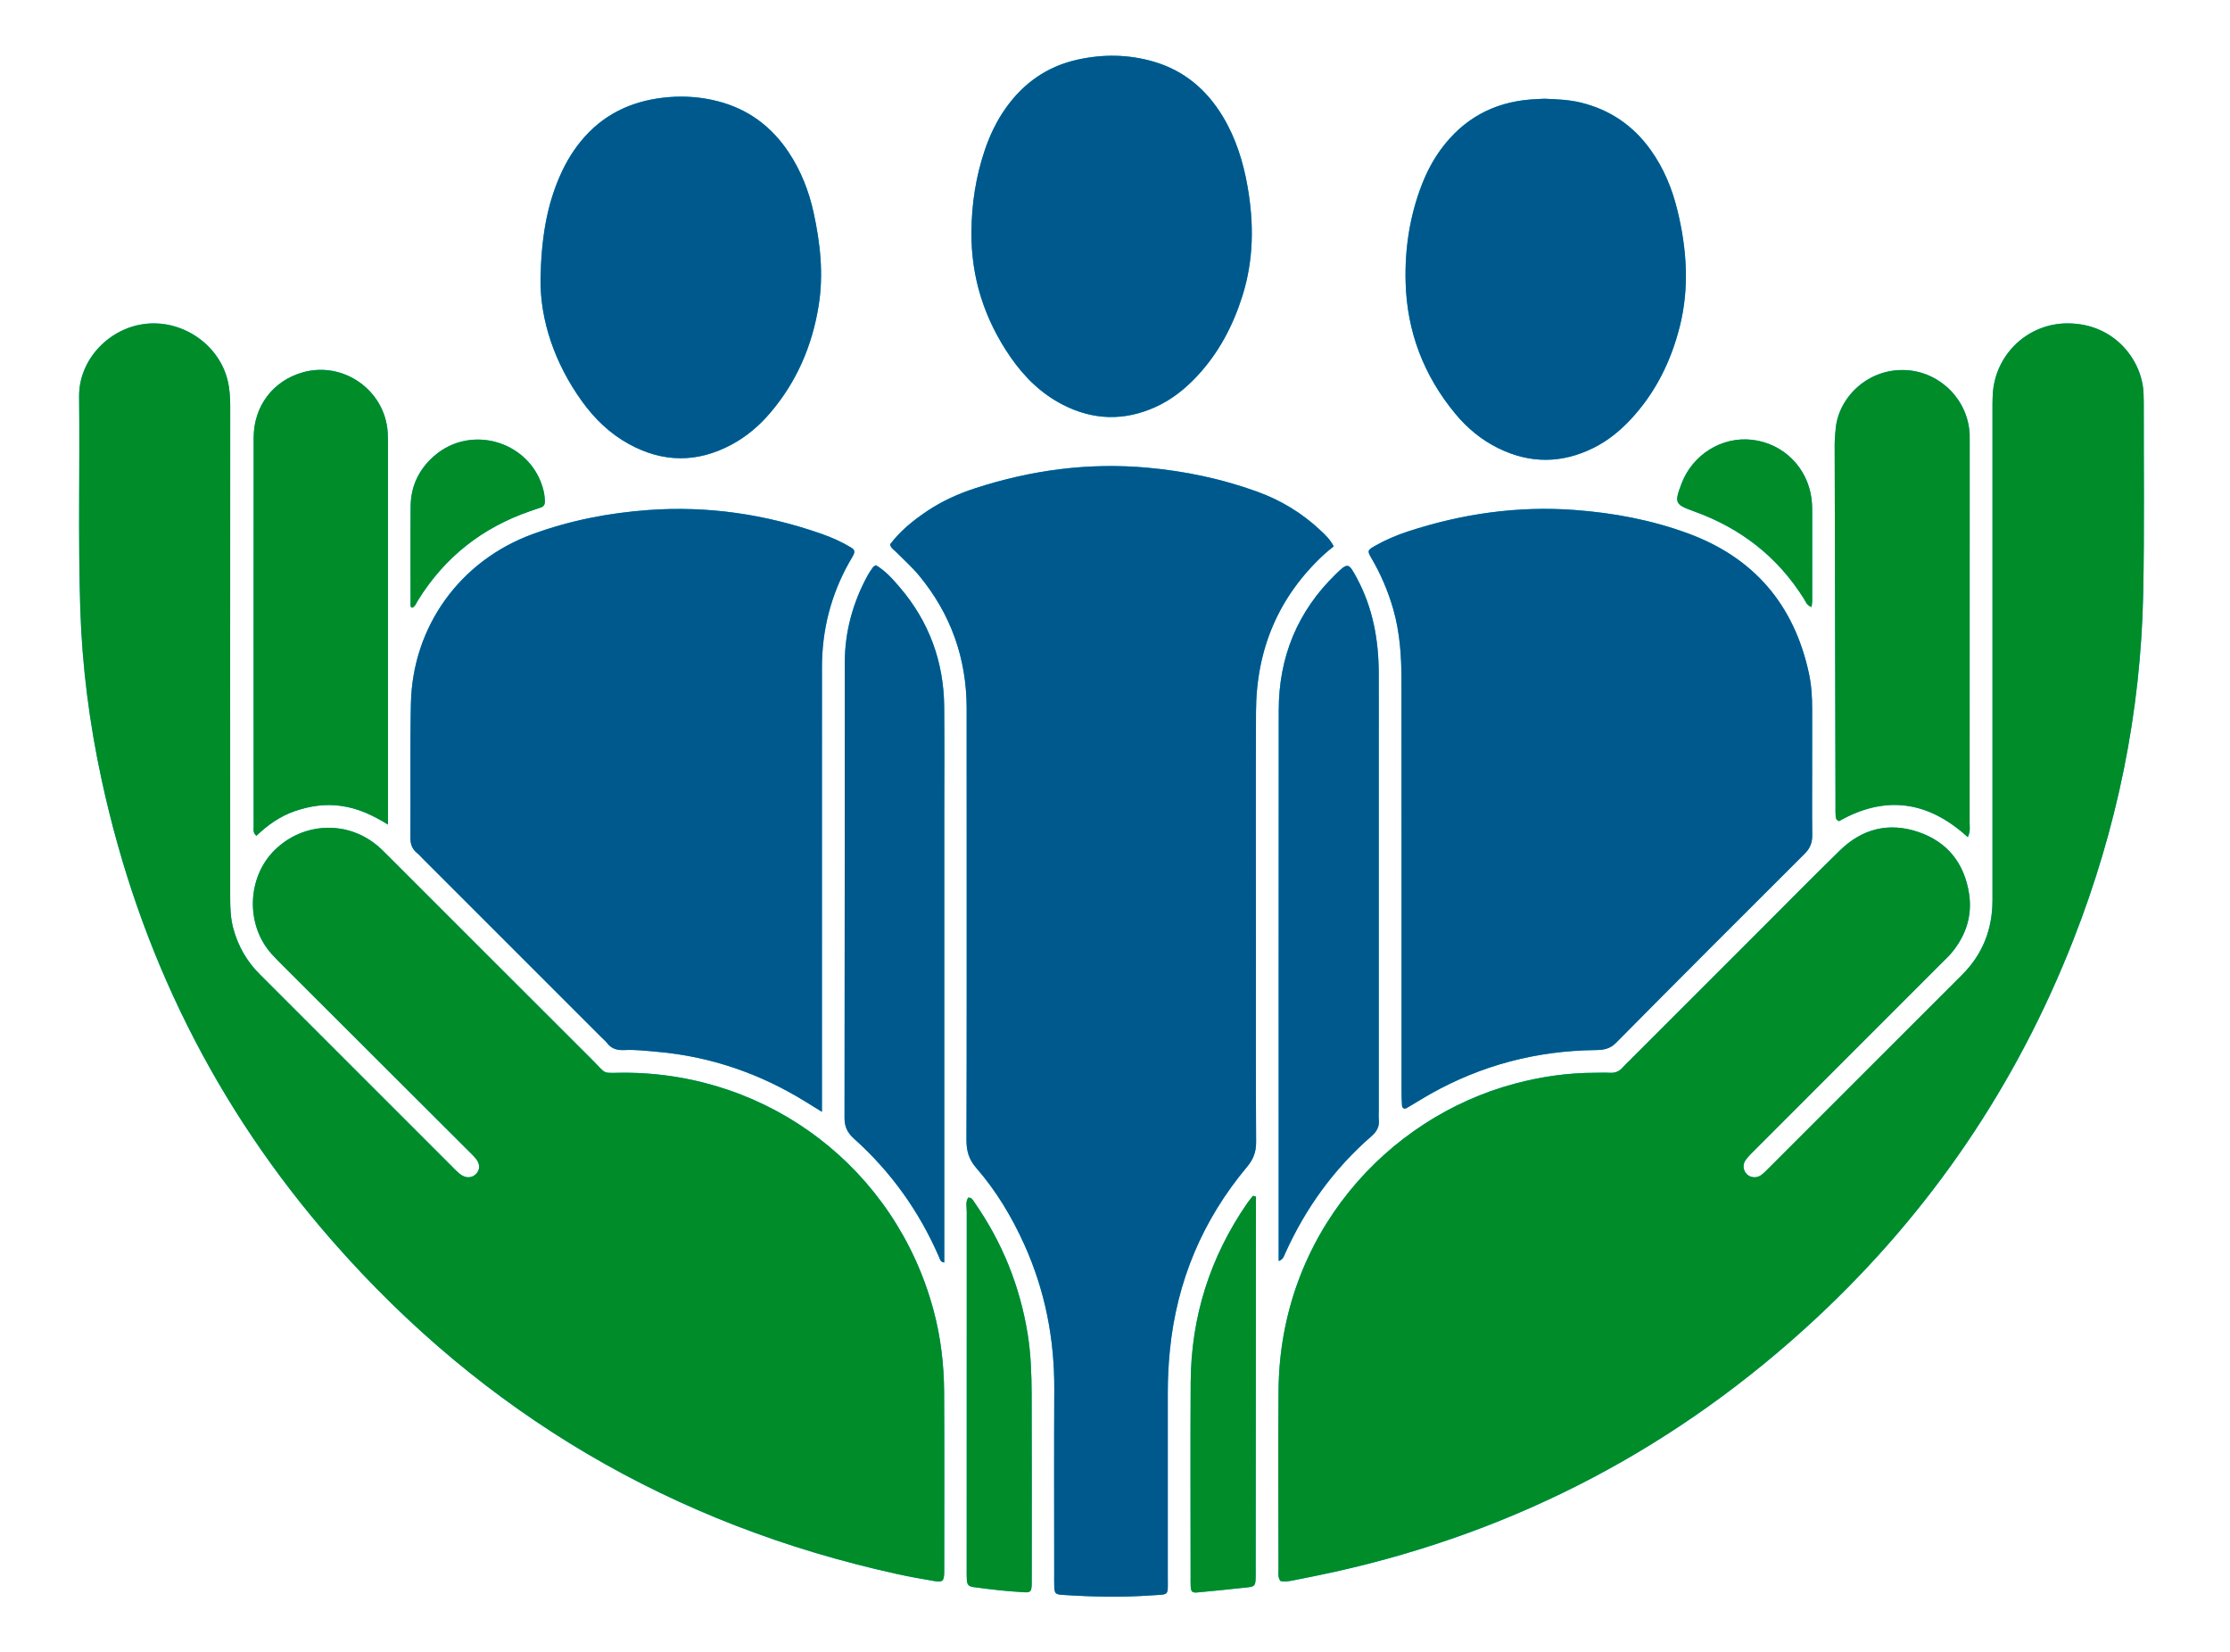 <svg xmlns="http://www.w3.org/2000/svg" width="45.72mm" height="33.867mm" fill-rule="evenodd" viewBox="0 0 4571.98 3386.66" shape-rendering="geometricPrecision" text-rendering="geometricPrecision" image-rendering="optimizeQuality" clip-rule="evenodd"><defs><style type="text/css"><![CDATA[
    .fil2 {fill:#00598C}
    .fil1 {fill:#008C28}
    .fil0 {fill:#00AFEF}
   ]]></style></defs><g id="Camada_x0020_1"><g id="_885872496"><path d="M2208.12 122.5c53.22-11.97 106.32-11.2 158.43 4.24 61.45 18.22 107.34 57.24 140.3 111.82 26.82 44.46 42 93.1 50.9 143.9 13.28 75.63 12.7 150.66-10.67 224.53-19.36 61.27-48.7 116.98-92.9 164.22-24.55 26.26-52.25 48.4-85.23 63.28-64 28.87-127.42 27.27-189.8-4.67-44.6-22.86-79.37-57.12-107.55-97.98-53.3-77.32-80.9-162.84-79.96-257.1.5-57.23 9.1-113.07 27.5-167.3 10.43-30.74 24.3-59.77 43.18-86.25 36.33-51 84.25-84.84 145.8-98.7zm-529.85 504.85c-13.3 82.08-45.1 155.67-99.18 219.14-22.6 26.5-48.86 48.84-79.66 65.28-70.35 37.56-140.74 36.84-210.46-1.63-38.7-21.34-69.87-51.48-95.55-87.07-57.12-79.18-85.9-167.64-85.26-249.93 1.56-84.14 12.47-150.67 40.4-213.83 12.7-28.7 28.97-55.16 49.88-78.6 46.3-51.8 105.64-76.3 173.76-81.67 33.55-2.65 66.83.13 99.42 8.48 62.08 15.93 110.18 51.65 145.46 104.9 24.92 37.6 41.2 78.94 50.83 122.7 13.94 63.4 20.88 127.3 10.37 192.22zM842.44 1442.3c3.33-157.93 100.7-292.74 249.23-347.15 76.8-28.12 156.27-43.65 237.94-49.55 121.9-8.8 239.9 8.66 354.85 48.9 21.06 7.38 41.42 16.46 60.52 28.07 7.38 4.48 8.23 8.58 4 16.65-2.62 4.9-5.7 9.57-8.4 14.44-37.14 66.63-55.4 138.14-55.4 214.34-.06 289.77-.04 579.53-.06 869.3 0 12.1 0 24.2 0 42.1-14.16-8.76-22.56-13.9-30.92-19.1-94.27-58.67-196.27-94.28-307.16-103.96-22.25-1.94-44.38-4.64-66.7-3.52-14.22.72-26.28-2.14-35.37-14.04-3.35-4.4-7.8-7.93-11.74-11.87-122.14-122.14-244.3-244.3-366.44-366.44-3.93-3.94-7.57-8.27-11.88-11.75-10.4-8.4-13.6-18.84-13.5-32.24.66-91.4-.87-182.8 1.06-274.16zm-47.06-529.37c.03 248.36.02 496.74.02 745.1 0 8.83 0 17.66 0 32.44-33.45-20.7-62.8-33.32-95.17-38.08-32.77-4.84-64.33-.12-95.3 10.44-30.64 10.44-56.52 28.92-79.3 50.8-7.44-6.7-5.57-12.53-5.57-17.7-.1-266.18-.28-532.37.03-798.56.07-64.9 39.75-116.7 100.46-133.92 83.28-23.62 168.6 36.4 174.3 122.74.58 8.88.52 17.8.52 26.73zm-323.5 429.04c0 165-.03 330 .03 495 .02 22.28.4 44.44 6.34 66.32 9.85 36.4 27.76 67.8 54.48 94.36 35.56 35.37 70.97 70.93 106.44 106.4 94.6 94.6 189.18 189.22 283.8 283.8 6.3 6.3 12.43 12.88 19.3 18.5 11.54 9.47 24.2 9.54 33.2 1.04 9.2-8.67 9.32-21.23-.5-32.8-6.5-7.63-13.9-14.48-20.98-21.56-123.88-123.65-247.78-247.3-371.66-370.96-8.66-8.65-17.4-17.3-25.58-26.4-54.12-60.4-49.76-157.53 6.26-212.72 57.72-56.85 147.23-61.67 209.87-9.92 9.43 7.78 17.97 16.68 26.63 25.35 138 137.9 275.85 275.98 414 413.73 32.95 32.84 18.18 27.06 66.52 27.13 298.5.4 555.88 197.9 633.7 486.15 14.93 55.3 21.6 111.62 21.93 168.57.7 120.4.22 240.8.22 361.22 0 3.33.08 6.68-.07 10.02-.65 16.46-3.26 19.05-20.62 16.16-25.28-4.23-50.5-8.77-75.53-14.26-460.25-101-846.98-327.7-1157.5-682.07-239.96-273.82-396.74-590.36-473.72-946.08-25.02-115.6-40.08-232.67-43.84-351.12-4.6-144.9-.73-289.82-2.4-434.72-.87-76.16 62.48-142.34 139.1-149.5 74.82-7 148.04 43.54 165.54 116.87 4.16 17.44 5.17 35.15 5.15 53.1-.2 169.45-.12 338.9-.12 508.37zm3923.3-517.04c-.23 130.44 1.46 260.9-1.13 391.3-4.86 245.25-53.63 482.23-143.15 710.5-117.02 298.47-292.8 557.58-527.4 776-281.97 262.58-611.27 436.33-987.68 520-27.18 6.06-54.5 11.4-81.83 16.84-9.7 1.92-19.5 4.05-28.85 1.76-5.7-7.73-3.92-15.8-3.92-23.45-.1-122.6-.97-245.24.1-367.87 2.77-317.07 221-558.05 484.5-628.34 54.1-14.43 109.08-22.3 165.12-22.28 10.05 0 20.1-.47 30.1.08 10.95.58 19.38-3.3 26.42-11.47 4.35-5.07 9.36-9.54 14.1-14.26 89.88-89.9 179.73-179.76 269.63-269.62 53.6-53.6 106.8-107.6 161.03-160.55 45.43-44.4 99.98-58.28 160.18-38.04 60.27 20.24 95.18 64.6 104.7 127.2 6.7 44.08-6.18 83.9-34.1 118.57-6.94 8.64-15.22 16.27-23.1 24.14-126.87 126.96-253.82 253.86-380.68 380.82-7.08 7.08-14.46 14.06-20.3 22.08-7.14 9.76-4.86 22.77 3.78 30.18 7.35 6.3 19.3 7 27.9.76 5.38-3.88 10.1-8.75 14.83-13.47 132.46-132.4 264.86-264.87 397.34-397.25 42.48-42.44 62.32-93.78 62.3-153.53-.1-332.25-.05-664.5 0-996.7 0-13.38-.17-26.78.6-40.12 4.64-81.57 72-145.87 154.64-145.18 97.1.8 152.8 78 154.47 145.2.13 5.58.4 11.14.4 16.7zM1824.86 1116.1c20.5-27.4 47.2-48.97 75.93-68.27 30.72-20.66 64.2-35.7 99.3-47.07 114.7-37.13 231.83-52.83 352.47-41.9 77.04 7 151.87 22.68 224.5 48.94 48.83 17.62 92.44 43.97 130.25 79.65 9.6 9.07 19.53 18 27.1 32.73-5.92 4.85-12.16 9.5-17.9 14.74-95.02 86.98-140.86 195.82-141.44 323.75-.73 160.47-.2 320.94-.2 481.43 0 133.7-.36 267.46.42 401.18.1 20.28-5.52 35.38-18.62 51-91.2 108.94-144.04 234.3-158.18 375.93-2.88 28.93-4.3 57.77-4.3 86.76.12 125.93.17 251.86 0 377.78-.04 40.8 4.22 35.42-34.53 38.15-60.16 4.2-120.22 2.9-180.3-1.03-15.67-1.03-17.4-2.8-17.9-17.54-.3-8.9-.12-17.83-.12-26.75 0-125.92-.46-251.84.14-377.77.47-102.88-18.77-201.42-61-295.34-25.77-57.24-57.78-110.73-99-158.05-15.1-17.27-20.1-34.93-20.02-57.36.7-213.97.42-427.94.42-641.9 0-81.34.13-162.7-.05-244.06-.24-101.88-32.62-192.46-97.43-271-14.1-17.12-30.9-32.03-46.53-47.88-4.62-4.67-11-7.76-13.04-16.1zM4038.3 904c-.04 260.8 0 521.6-.16 782.4-.03 8.6 2.04 17.5-3.68 29.96-82.2-75.2-170.25-86.2-263.97-32.88-8.82-3.6-6.48-9.93-7.15-14.95-.43-3.3-.12-6.68-.12-10.02-.6-248.53-1.28-497.05-1.73-745.57-.03-12.2 1.02-24.47 2.35-36.62 7-63.25 67.93-123.17 146.84-117.3 68.7 5.1 124.47 61.7 127.53 131.6.18 4.46.07 8.92.07 13.38zm-323 670.05c0 45.7-.4 91.4.2 137.1.2 15.37-3.68 27.26-15 38.56-129.5 129.04-258.72 258.33-387.3 388.26-12.64 12.75-25.8 14.67-41.82 14.85-120.43 1.36-233.53 30.7-338.6 89.93-16.5 9.28-32.43 19.57-48.86 28.94-4.6 2.62-9.1.3-9.5-5.03-.82-11.1-.93-22.24-.93-33.37-.06-279.78.1-559.56-.17-839.34-.04-49.1-3.27-97.92-17-145.58-10.56-36.64-25.33-71.25-44.6-104.1-8.8-15.06-8.13-16.43 7.74-25.4 21.4-12.1 43.97-21.75 67.27-29.36 111.3-36.42 225.14-52.74 342.4-43.95 79.4 5.95 156.86 20.5 231.54 47.92 135.5 49.76 217.65 146.35 248.04 287.04 5.15 23.95 6.66 48.53 6.6 73.1-.1 40.15 0 80.3 0 120.4zM3166.4 202.42c25.94 1.08 50.23 1.95 74.34 7.8 60 14.57 107.46 47.04 143.28 96.94 27 37.6 44.26 79.58 55.13 124.32 19.18 78.92 24.78 158.23 4.74 237.88-17.95 71.32-49.7 135.58-100.08 189.9-22.13 23.87-47.15 44.2-76.32 58.77-65.06 32.52-130.57 32.96-195.85.76-34.46-16.97-63.6-41.14-87.96-70.6-64.6-78.14-99.17-168.03-101.85-269.52-1.8-68.5 8.25-135.34 33.06-199.57 10.1-26.1 22.9-50.7 39.48-73.25 45.57-61.97 106.85-95.8 183.5-101.9 9.96-.8 20-1.1 28.5-1.53zm-384.34 983.17c32.4 60.42 44.35 125.52 44.63 193.3.2 45.66.04 91.35.04 137.03 0 254.02 0 508.05 0 762.1 0 5.56-.5 11.2.1 16.7 1.65 14.56-3.86 24.92-15.03 34.64-76.82 66.82-135.1 147.5-176.9 240.23-2.6 5.7-3.8 12.43-13.32 15.7 0-9.4 0-17.9 0-26.38 0-367.68-.16-735.35.12-1103 .1-108.9 38.37-202.35 116.7-278.6 25.2-24.55 26.46-23.84 43.66 8.27zm-846.1 494.08c0 290.87 0 581.75 0 872.63 0 11.98 0 23.92 0 36.06-8.06-.74-8.77-6.78-10.86-11.6-40.53-93.38-98.5-174.4-174.22-242.33-13.58-12.2-19.44-24.37-19.4-42.83.55-310.95.27-621.87.5-932.83.06-63.6 16.5-123.32 46.94-179.13 3.2-5.83 7.04-11.32 10.95-16.72 1.2-1.68 3.55-2.5 5.93-4.12 19.37 11.35 34.2 28.1 48.62 44.94 60.35 70.5 90.53 152.64 91.38 245.23.7 76.9.15 153.8.15 230.7zM3447.37 991.8c22.65-59.98 83-97.44 145.15-90.1 63.45 7.5 112.67 56 121.36 119.84 1.06 7.7 1.46 15.54 1.48 23.3.1 62.44.06 124.85.02 187.28-.02 3.17-.63 6.33-1.22 12.33-10.27-3.48-11.86-10.66-15.25-16.07-53.97-86.6-129.98-145.46-225.5-179.9-39.62-14.25-40.96-17.2-26.05-56.68zm-2557.5-56.77c77.75-68.12 201.72-28.1 224.88 72.53 1.5 6.44 2.07 13.2 2.37 19.83.27 5.82-1.72 10.84-8.04 12.94-7.38 2.45-14.75 5-22.1 7.55-98.33 33.92-175.46 94.5-230.2 183.2-3.34 5.4-5.28 11.95-11.68 14.87-4.35-1.36-3.34-5.13-3.34-8-.08-66.78-.52-133.55.15-200.3.4-41.1 17.03-75.55 47.95-102.64zM2574.92 2453.2c0 10.93.03 21.86 0 32.8-.16 243.93-.35 487.86-.53 731.8 0 6.67.2 13.36-.15 20.04-.63 12.6-2.6 15.05-16.08 16.5-34.3 3.78-68.64 7.2-103 10.43-11.1 1.04-13.5-1.5-14-13-.32-6.67-.14-13.38-.14-20.06 0-132.52-.62-265.08.15-397.63.77-134.02 39.54-256.48 115.7-366.94 3.7-5.36 7.96-10.32 11.97-15.47 2.04.5 4.06 1.02 6.07 1.53zm-589.73 2.05c7.5-.06 9.7 5.6 12.65 9.86 56.95 81.7 93.22 171.64 109.13 270.1 6.6 40.9 7.9 82.02 8.1 123.18.55 125.88.2 251.75.2 377.64 0 4.44.1 8.9-.08 13.35-.6 13.68-2.75 15.9-15.55 15.04-15.56-1.02-31.12-2.06-46.63-3.65-18.82-1.95-37.6-4.25-56.36-6.8-10.7-1.44-13.74-4.7-14.4-14.9-.5-7.76-.32-15.57-.32-23.36-.02-243.98-.07-487.94.1-731.9 0-9.53-2.9-19.8 3.15-28.55z" class="fil0"/><path d="M471.88 1341.97c0 165-.03 330 .03 495 .02 22.3.4 44.45 6.35 66.33 9.85 36.4 27.75 67.8 54.47 94.36 35.56 35.37 70.97 70.93 106.43 106.4 94.6 94.62 189.2 189.22 283.82 283.8 6.3 6.3 12.42 12.88 19.28 18.5 11.55 9.48 24.2 9.55 33.22 1.04 9.2-8.67 9.3-21.24-.53-32.8-6.48-7.63-13.87-14.48-20.96-21.56-123.88-123.65-247.8-247.3-371.66-370.95-8.66-8.68-17.4-17.3-25.58-26.43-54.12-60.38-49.76-157.53 6.26-212.7 57.72-56.86 147.23-61.68 209.88-9.93 9.42 7.8 17.95 16.68 26.62 25.34 138 137.92 275.84 276 414 413.74 32.95 32.86 18.18 27.08 66.52 27.14 298.5.4 555.88 197.9 633.7 486.15 14.93 55.3 21.6 111.62 21.94 168.57.7 120.4.2 240.8.2 361.22 0 3.33.1 6.68-.05 10.02-.65 16.46-3.26 19.05-20.62 16.16-25.28-4.23-50.5-8.78-75.52-14.26-460.26-101-847-327.7-1157.52-682.07-239.96-273.82-396.74-590.36-473.7-946.08-25.03-115.6-40.1-232.68-43.85-351.12-4.62-144.9-.73-289.82-2.4-434.72-.87-76.17 62.5-142.34 139.12-149.5 74.8-7 148.02 43.54 165.52 116.87 4.17 17.44 5.17 35.15 5.15 53.1-.2 169.46-.12 338.9-.12 508.37zM2625.15 3241.33c-5.68-7.73-3.92-15.8-3.92-23.44-.1-122.63-.97-245.26.1-367.9 2.77-317.07 221.02-558.05 484.5-628.34 54.1-14.43 109.08-22.3 165.13-22.3 10.04 0 20.1-.45 30.1.1 10.94.6 19.36-3.3 26.4-11.47 4.35-5.07 9.37-9.54 14.1-14.27 89.9-89.88 179.74-179.75 269.63-269.6 53.6-53.6 106.8-107.6 161.02-160.56 45.44-44.4 100-58.28 160.2-38.05 60.25 20.25 95.16 64.6 104.67 127.2 6.7 44.1-6.18 83.9-34.1 118.58-6.94 8.64-15.2 16.27-23.1 24.14-126.87 126.96-253.8 253.87-380.68 380.82-7.08 7.08-14.45 14.06-20.3 22.08-7.14 9.76-4.86 22.77 3.8 30.18 7.33 6.3 19.3 7 27.9.77 5.36-3.9 10.1-8.77 14.8-13.5 132.47-132.4 264.87-264.87 397.35-397.25 42.48-42.44 62.32-93.78 62.3-153.53-.1-332.25-.05-664.48 0-996.7 0-13.38-.17-26.78.6-40.13 4.64-81.57 72-145.87 154.64-145.2 97.1.82 152.8 78 154.47 145.2.13 5.6.4 11.16.4 16.72-.22 130.45 1.47 260.92-1.12 391.3-4.86 245.26-53.62 482.24-143.15 710.52-117.02 298.46-292.8 557.57-527.4 776-281.97 262.57-611.27 436.32-987.68 520-27.18 6.05-54.5 11.4-81.83 16.82-9.7 1.93-19.5 4.07-28.85 1.77z" class="fil1"/><path d="M1824.86 1116.1c20.5-27.4 47.2-48.96 75.93-68.28 30.73-20.65 64.2-35.7 99.3-47.06 114.7-37.13 231.83-52.83 352.47-41.9 77.04 7 151.87 22.68 224.5 48.94 48.83 17.62 92.44 43.97 130.25 79.65 9.6 9.08 19.52 18 27.1 32.74-5.92 4.82-12.16 9.5-17.9 14.72-95.02 86.98-140.87 195.82-141.44 323.75-.73 160.47-.2 320.95-.2 481.43 0 133.7-.36 267.46.42 401.18.1 20.28-5.52 35.37-18.62 51-91.2 108.94-144.04 234.3-158.18 375.94-2.88 28.9-4.3 57.75-4.3 86.74.13 125.93.17 251.86 0 377.78-.04 40.8 4.22 35.42-34.53 38.15-60.17 4.2-120.22 2.92-180.3-1.02-15.67-1.04-17.4-2.8-17.9-17.55-.3-8.9-.12-17.83-.12-26.75 0-125.93-.46-251.84.14-377.77.47-102.88-18.77-201.4-61.02-295.34-25.75-57.23-57.76-110.72-99-158.04-15.08-17.3-20.07-34.95-20-57.38.7-213.96.42-427.94.42-641.9 0-81.34.13-162.7-.05-244.05-.24-101.9-32.62-192.47-97.43-271.02-14.1-17.12-30.9-32.03-46.53-47.88-4.62-4.66-11-7.76-13.04-16.1zM1685.12 2279.4c-14.18-8.76-22.58-13.9-30.94-19.1-94.27-58.67-196.27-94.27-307.16-103.95-22.25-1.94-44.38-4.65-66.7-3.53-14.23.72-26.28-2.14-35.37-14.04-3.35-4.4-7.8-7.93-11.74-11.87-122.15-122.14-244.3-244.3-366.45-366.44-3.92-3.94-7.57-8.26-11.87-11.75-10.4-8.4-13.6-18.84-13.5-32.24.66-91.4-.87-182.8 1.06-274.16 3.33-157.93 100.7-292.74 249.24-347.15 76.78-28.12 156.25-43.65 237.94-49.55 121.9-8.8 239.87 8.66 354.83 48.92 21.06 7.36 41.42 16.43 60.52 28.05 7.38 4.5 8.23 8.58 4 16.64-2.6 4.94-5.7 9.6-8.4 14.46-37.14 66.62-55.4 138.14-55.4 214.34-.05 289.76-.04 579.53-.05 869.3 0 12.1 0 24.2 0 42.1zM3715.3 1574.07c0 45.7-.4 91.4.2 137.1.2 15.37-3.7 27.26-15 38.56-129.5 129.04-258.72 258.33-387.3 388.26-12.64 12.75-25.8 14.68-41.82 14.85-120.43 1.35-233.53 30.7-338.6 89.92-16.5 9.28-32.43 19.58-48.86 28.95-4.6 2.62-9.1.3-9.5-5.03-.8-11.1-.93-22.24-.93-33.37-.06-279.78.1-559.55-.17-839.34-.04-49.1-3.27-97.9-17-145.58-10.56-36.64-25.33-71.25-44.6-104.1-8.8-15.05-8.13-16.43 7.74-25.4 21.4-12.1 43.97-21.74 67.27-29.36 111.3-36.4 225.14-52.74 342.4-43.95 79.4 5.95 156.86 20.5 231.55 47.92 135.47 49.75 217.62 146.35 248.02 287.04 5.15 23.95 6.66 48.53 6.6 73.1-.1 40.15-.02 80.3-.02 120.4zM1108.17 573.15c1.55-84.13 12.47-150.67 40.4-213.82 12.7-28.7 28.97-55.17 49.9-78.6 46.3-51.82 105.62-76.32 173.74-81.68 33.55-2.65 66.84.13 99.4 8.48 62.1 15.94 110.2 51.65 145.48 104.9 24.92 37.6 41.2 78.94 50.83 122.7 13.94 63.4 20.9 127.32 10.37 192.22-13.3 82.08-45.1 155.67-99.18 219.15-22.6 26.5-48.86 48.84-79.66 65.27-70.35 37.57-140.74 36.85-210.46-1.62-38.7-21.34-69.86-51.48-95.55-87.07-57.12-79.18-85.9-167.65-85.26-249.93zM1991.64 474.75c.5-57.23 9.1-113.07 27.5-167.3 10.43-30.73 24.3-59.77 43.18-86.25 36.34-50.98 84.25-84.84 145.8-98.7 53.22-11.97 106.3-11.2 158.43 4.25 61.46 18.2 107.34 57.23 140.3 111.8 26.83 44.47 42 93.1 50.9 143.9 13.28 75.64 12.7 150.67-10.67 224.54-19.36 61.27-48.7 116.98-92.9 164.22-24.55 26.26-52.25 48.4-85.23 63.28-64 28.88-127.42 27.27-189.8-4.68-44.6-22.85-79.38-57.1-107.55-97.98-53.3-77.3-80.9-162.83-79.96-257.1zM3166.4 202.42c25.94 1.07 50.23 1.95 74.34 7.8 60 14.57 107.46 47.04 143.28 96.94 27 37.6 44.26 79.58 55.13 124.32 19.18 78.92 24.78 158.23 4.74 237.88-17.96 71.33-49.7 135.58-100.08 189.9-22.13 23.86-47.15 44.2-76.32 58.77-65.06 32.52-130.57 32.96-195.85.77-34.46-16.97-63.6-41.14-87.96-70.6-64.6-78.13-99.17-168.03-101.85-269.52-1.8-68.5 8.25-135.34 33.06-199.58 10.1-26.1 22.9-50.7 39.48-73.25 45.58-61.97 106.86-95.8 183.5-101.9 9.97-.8 20-1.08 28.5-1.53zM1795.8 1158.8c19.36 11.35 34.2 28.1 48.62 44.94 60.35 70.5 90.53 152.64 91.38 245.24.7 76.9.15 153.8.15 230.7 0 290.87 0 581.75 0 872.63 0 11.97 0 23.92 0 36.06-8.05-.74-8.76-6.78-10.85-11.6-40.54-93.38-98.5-174.4-174.22-242.33-13.58-12.2-19.44-24.37-19.4-42.83.55-310.95.27-621.88.5-932.83.06-63.6 16.5-123.32 46.94-179.14 3.2-5.82 7.04-11.3 10.94-16.7 1.2-1.68 3.56-2.52 5.94-4.13zM2621.58 2585.3c0-9.4 0-17.9 0-26.38 0-367.67-.16-735.35.12-1103.02.1-108.88 38.37-202.33 116.7-278.58 25.2-24.55 26.45-23.84 43.66 8.27 32.4 60.42 44.35 125.52 44.64 193.3.2 45.66.04 91.35.04 137.03 0 254.02 0 508.05 0 762.08 0 5.6-.5 11.22.1 16.72 1.65 14.57-3.86 24.93-15.02 34.65-76.84 66.82-135.13 147.5-176.93 240.23-2.6 5.7-3.8 12.44-13.32 15.7z" class="fil2"/><path d="M4034.46 1716.38c-82.2-75.2-170.25-86.2-263.97-32.88-8.82-3.6-6.48-9.93-7.15-14.95-.43-3.3-.12-6.67-.12-10.02-.6-248.53-1.28-497.04-1.73-745.57-.03-12.2 1.02-24.48 2.36-36.62 7-63.26 67.9-123.17 146.83-117.3 68.7 5.1 124.47 61.7 127.53 131.6.18 4.46.06 8.92.06 13.38-.03 260.8 0 521.6-.16 782.4-.02 8.6 2.03 17.5-3.68 29.96zM795.4 1690.47c-33.45-20.7-62.8-33.32-95.17-38.08-32.77-4.84-64.33-.12-95.3 10.44-30.64 10.44-56.52 28.92-79.3 50.8-7.44-6.7-5.57-12.53-5.57-17.7-.1-266.18-.28-532.37.03-798.56.08-64.9 39.75-116.7 100.46-133.92 83.28-23.62 168.6 36.4 174.3 122.74.58 8.88.52 17.8.52 26.73.04 248.36.02 496.74.02 745.1 0 8.83 0 17.66 0 32.44zM1985.2 2455.25c7.5-.05 9.7 5.6 12.65 9.87 56.95 81.7 93.22 171.62 109.13 270.07 6.6 40.92 7.9 82.02 8.1 123.18.55 125.88.2 251.75.2 377.64 0 4.45.1 8.9-.08 13.35-.6 13.68-2.74 15.9-15.55 15.05-15.56-1.04-31.12-2.08-46.64-3.67-18.8-1.95-37.6-4.25-56.34-6.8-10.7-1.44-13.74-4.7-14.4-14.9-.52-7.76-.32-15.57-.32-23.35-.02-243.98-.07-487.94.1-731.9 0-9.53-2.9-19.8 3.15-28.55zM2574.92 2453.2c0 10.93.03 21.86 0 32.8-.17 243.93-.35 487.86-.54 731.8 0 6.67.2 13.36-.13 20.04-.63 12.6-2.6 15.05-16.07 16.5-34.3 3.78-68.64 7.2-103 10.43-11.1 1.04-13.5-1.5-14.02-13-.3-6.67-.13-13.38-.13-20.05-.02-132.54-.63-265.1.15-397.64.77-134.03 39.54-256.5 115.7-366.95 3.7-5.35 7.97-10.32 11.97-15.46 2.04.5 4.06 1 6.07 1.52zM3714.18 1244.45c-10.27-3.48-11.86-10.67-15.25-16.07-53.97-86.6-129.98-145.47-225.5-179.9-39.6-14.26-40.96-17.2-26.05-56.68 22.66-59.98 83-97.44 145.15-90.1 63.45 7.5 112.67 56 121.37 119.84 1.06 7.7 1.45 15.54 1.48 23.3.1 62.44.06 124.85.02 187.28-.02 3.17-.63 6.33-1.22 12.33zM845.12 1245.97c-4.35-1.36-3.34-5.13-3.34-8-.07-66.78-.52-133.54.15-200.3.4-41.1 17.02-75.55 47.95-102.63 77.75-68.13 201.72-28.12 224.88 72.5 1.5 6.46 2.07 13.2 2.38 19.85.26 5.82-1.73 10.84-8.04 12.94-7.38 2.45-14.74 5-22.1 7.55-98.33 33.92-175.46 94.5-230.2 183.2-3.34 5.4-5.28 11.94-11.68 14.87z" class="fil1"/></g></g></svg>